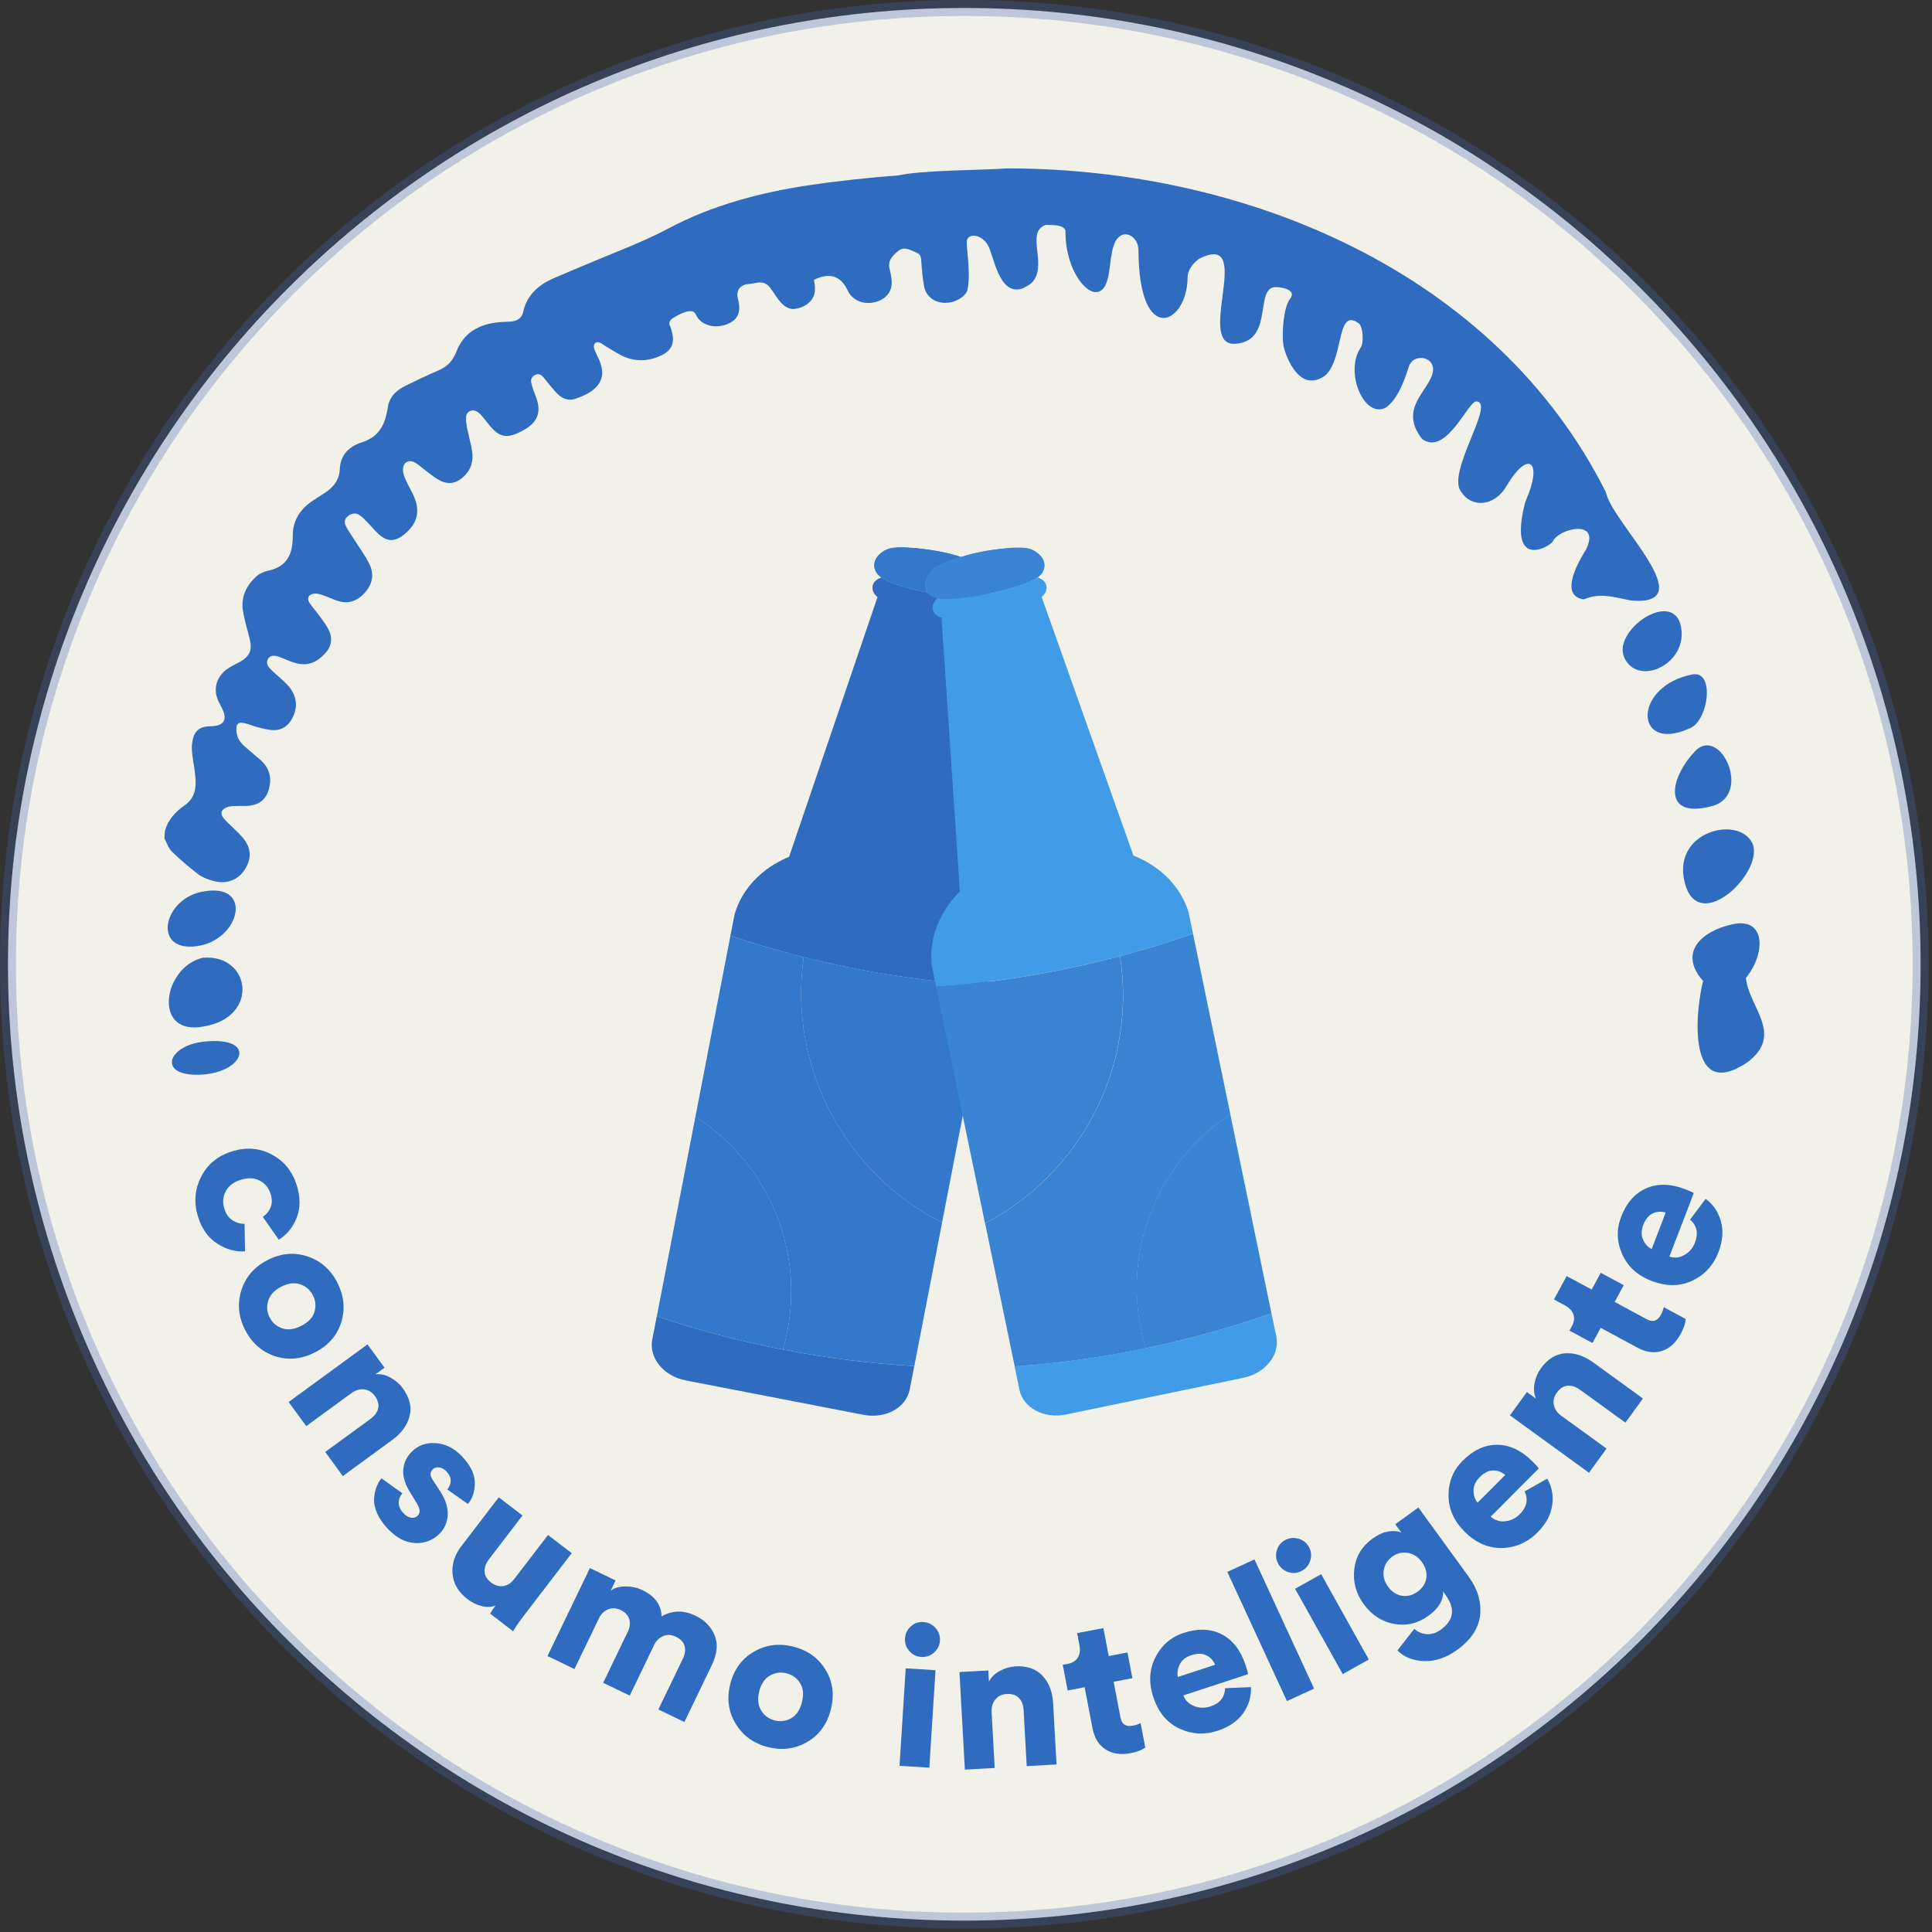 <svg width="363" height="363" viewBox="0 0 363 363" fill="none" xmlns="http://www.w3.org/2000/svg">
<rect x="0" y="0" width="363" height="363" fill="#333333" stroke="none"/>
<g clip-path="url(#clip0_1753_8975)">
<path d="M181.18 360.86C280.415 360.86 360.86 280.415 360.86 181.18C360.86 81.945 280.415 1.5 181.18 1.5C81.945 1.5 1.5 81.945 1.5 181.18C1.5 280.415 81.945 360.86 181.18 360.86Z" fill="#F2F1E9"/>
<path opacity="0.3" d="M181.18 360.86C280.415 360.86 360.86 280.415 360.86 181.18C360.86 81.945 280.415 1.5 181.18 1.5C81.945 1.5 1.5 81.945 1.5 181.18C1.5 280.415 81.945 360.86 181.18 360.86Z" stroke="#4064B2" stroke-width="3" stroke-miterlimit="10"/>
<path d="M50.82 224.27C50.45 223.12 49.75 222.3 48.73 221.79C47.71 221.28 46.52 221.25 45.16 221.69C43.83 222.13 42.9 222.86 42.38 223.9C41.86 224.94 41.79 226.03 42.17 227.17C42.48 228.13 42.99 228.84 43.7 229.29C44.41 229.75 45.16 229.96 45.95 229.94L46.04 235.11C44.24 235.23 42.51 234.75 40.84 233.68C39.17 232.61 37.97 230.97 37.26 228.77C36.4 226.15 36.55 223.65 37.71 221.26C38.86 218.88 40.77 217.25 43.44 216.38C46.13 215.5 48.64 215.66 50.96 216.86C53.28 218.06 54.86 219.96 55.71 222.55C56.45 224.82 56.47 226.87 55.78 228.71C55.08 230.54 53.95 231.95 52.38 232.93L49.38 228.63C50.06 228.17 50.55 227.57 50.85 226.83C51.15 226.08 51.14 225.23 50.83 224.27H50.82Z" fill="#2F6CC0"/>
<path d="M63.389 241.02C64.649 243.5 64.889 245.98 64.109 248.46C63.329 250.94 61.679 252.83 59.149 254.11C56.629 255.39 54.129 255.62 51.649 254.8C49.169 253.98 47.299 252.32 46.039 249.84C44.789 247.38 44.559 244.9 45.359 242.4C46.159 239.89 47.809 238.01 50.309 236.73C52.809 235.46 55.299 235.24 57.789 236.07C60.279 236.9 62.139 238.55 63.389 241.01V241.02ZM50.649 247.5C51.169 248.53 51.969 249.22 53.039 249.58C54.099 249.94 55.299 249.78 56.609 249.11C57.919 248.44 58.749 247.57 59.079 246.51C59.409 245.45 59.309 244.4 58.789 243.37C58.279 242.36 57.479 241.67 56.409 241.31C55.339 240.94 54.159 241.09 52.859 241.75C51.559 242.41 50.749 243.28 50.399 244.37C50.059 245.46 50.139 246.5 50.649 247.51V247.5Z" fill="#2F6CC0"/>
<path d="M66.04 261.74L57.541 267.95L54.23 263.42L69.05 252.59L72.251 256.97L70.55 258.21C71.481 258.11 72.421 258.32 73.361 258.83C74.3 259.35 75.07 260.01 75.671 260.83C76.96 262.6 77.391 264.34 76.96 266.06C76.52 267.78 75.441 269.27 73.71 270.54L64.41 277.34L61.1 272.81L69.63 266.58C70.41 266.01 70.88 265.36 71.05 264.61C71.221 263.86 71.01 263.09 70.43 262.29C69.891 261.55 69.221 261.14 68.4 261.05C67.591 260.96 66.8 261.19 66.05 261.74H66.04Z" fill="#2F6CC0"/>
<path d="M71.67 277.76L75.61 280.57C75.15 281.09 74.92 281.69 74.91 282.36C74.91 283.04 75.22 283.7 75.85 284.36C76.33 284.85 76.81 285.12 77.29 285.17C77.77 285.22 78.17 285.09 78.48 284.78C79.01 284.26 78.95 283.48 78.3 282.43L77.17 280.59C76.14 278.98 75.68 277.51 75.77 276.17C75.86 274.84 76.4 273.69 77.39 272.73C78.6 271.54 80.1 271.02 81.89 271.15C83.67 271.28 85.27 272.07 86.68 273.51C88.35 275.22 89.19 276.9 89.21 278.55C89.23 280.2 88.79 281.55 87.91 282.58L84.05 279.85C84.47 279.33 84.68 278.77 84.68 278.17C84.68 277.57 84.39 276.98 83.82 276.4C83.44 276.01 83.01 275.78 82.52 275.71C82.03 275.63 81.62 275.76 81.29 276.09C80.76 276.61 80.77 277.27 81.32 278.08L82.68 280.16C83.71 281.74 84.19 283.23 84.12 284.64C84.05 286.05 83.52 287.25 82.51 288.23C81.3 289.42 79.8 289.98 78.04 289.92C76.27 289.86 74.58 289 72.96 287.34C72.01 286.37 71.32 285.38 70.87 284.35C70.42 283.33 70.23 282.4 70.29 281.56C70.35 280.73 70.5 279.99 70.75 279.36C70.99 278.73 71.3 278.19 71.67 277.76Z" fill="#2F6CC0"/>
<path d="M92.101 303.22C92.291 302.81 92.631 302.29 93.111 301.66C92.311 301.98 91.431 302.01 90.481 301.76C89.521 301.51 88.651 301.08 87.841 300.46C86.121 299.14 85.181 297.56 85.031 295.72C84.871 293.88 85.421 292.15 86.661 290.53L93.711 281.33L98.171 284.74L91.841 293.01C91.271 293.75 91.011 294.51 91.051 295.29C91.091 296.07 91.491 296.75 92.261 297.33C93.001 297.9 93.771 298.12 94.561 298C95.351 297.88 96.031 297.45 96.601 296.7L102.961 288.41L107.421 291.82L98.261 303.78C97.531 304.74 96.911 305.65 96.411 306.5L92.131 303.22H92.101Z" fill="#2F6CC0"/>
<path d="M107.929 313.59L102.869 311.15L110.839 294.62L115.659 296.95L114.749 298.85C115.489 298.33 116.429 298.07 117.559 298.07C118.689 298.07 119.729 298.29 120.659 298.74C123.029 299.88 124.249 301.53 124.299 303.69C126.329 302.54 128.459 302.5 130.669 303.57C132.399 304.4 133.599 305.63 134.269 307.25C134.939 308.87 134.759 310.73 133.749 312.84L128.589 323.55L123.699 321.19L128.319 311.61C128.719 310.79 128.819 310.01 128.629 309.28C128.439 308.55 127.909 307.97 127.039 307.55C126.179 307.13 125.359 307.08 124.609 307.4C123.849 307.72 123.289 308.27 122.919 309.04L118.319 318.59L113.329 316.18L117.949 306.6C118.349 305.78 118.439 305 118.239 304.26C118.039 303.52 117.499 302.94 116.639 302.52C115.799 302.11 114.999 302.07 114.239 302.39C113.479 302.71 112.909 303.27 112.529 304.07L107.939 313.58L107.929 313.59Z" fill="#2F6CC0"/>
<path d="M149.011 309.37C151.711 310.04 153.741 311.49 155.101 313.71C156.461 315.93 156.801 318.41 156.111 321.16C155.421 323.91 153.961 325.95 151.711 327.27C149.461 328.6 146.991 328.93 144.291 328.25C141.611 327.58 139.591 326.13 138.231 323.88C136.861 321.64 136.521 319.15 137.201 316.43C137.881 313.71 139.351 311.68 141.611 310.36C143.871 309.03 146.341 308.71 149.011 309.37ZM145.551 323.24C146.671 323.52 147.721 323.38 148.691 322.81C149.661 322.24 150.321 321.24 150.681 319.8C151.041 318.37 150.921 317.18 150.331 316.23C149.741 315.28 148.891 314.67 147.761 314.39C146.661 314.11 145.621 314.26 144.641 314.83C143.661 315.4 142.991 316.39 142.641 317.79C142.291 319.2 142.411 320.39 143.001 321.36C143.591 322.33 144.441 322.96 145.541 323.23L145.551 323.24Z" fill="#2F6CC0"/>
<path d="M174.61 332.13L169.01 331.78L170.17 313.46L175.77 313.81L174.61 332.13ZM170.85 310.21C170.25 309.53 169.98 308.74 170.04 307.83C170.1 306.92 170.47 306.17 171.14 305.57C171.82 304.97 172.6 304.7 173.49 304.76C174.4 304.82 175.16 305.19 175.77 305.87C176.38 306.55 176.66 307.34 176.6 308.25C176.54 309.16 176.17 309.91 175.48 310.51C174.79 311.11 173.99 311.38 173.08 311.32C172.2 311.26 171.45 310.9 170.86 310.22L170.85 310.21Z" fill="#2F6CC0"/>
<path d="M186.31 321.67L186.89 332.18L181.29 332.49L180.27 314.16L185.69 313.86L185.81 315.96C186.23 315.12 186.92 314.45 187.86 313.94C188.81 313.43 189.78 313.15 190.79 313.09C192.98 312.97 194.67 313.56 195.88 314.86C197.09 316.16 197.75 317.88 197.87 320.02L198.51 331.52L192.91 331.83L192.32 321.28C192.27 320.32 191.97 319.57 191.44 319.02C190.9 318.47 190.14 318.22 189.16 318.28C188.25 318.33 187.54 318.67 187.02 319.31C186.5 319.94 186.27 320.73 186.32 321.66L186.31 321.67Z" fill="#2F6CC0"/>
<path d="M207.31 305.89L208.32 311.15L211.84 310.48L212.76 315.31L209.24 315.98L210.53 322.73C210.77 323.99 211.56 324.49 212.89 324.23C213.33 324.15 213.8 323.99 214.31 323.77L215.18 328.34C214.57 328.81 213.65 329.16 212.41 329.4C210.55 329.76 208.98 329.52 207.7 328.68C206.43 327.85 205.62 326.53 205.27 324.74L203.79 317.01L200.6 317.62L199.68 312.8L200.59 312.63C201.51 312.45 202.15 312.05 202.52 311.42C202.89 310.79 202.99 310.03 202.82 309.16L202.38 306.84L207.31 305.9V305.89Z" fill="#2F6CC0"/>
<path d="M230.171 317.19L235.041 316.99C235.121 318.75 234.641 320.38 233.581 321.88C232.521 323.38 230.941 324.48 228.831 325.17C226.301 326 223.881 325.86 221.561 324.76C219.241 323.66 217.621 321.69 216.691 318.86C215.801 316.15 215.931 313.65 217.091 311.38C218.251 309.11 220.011 307.58 222.371 306.81C225.081 305.92 227.481 306.01 229.551 307.07C231.621 308.14 233.121 310.08 234.041 312.88C234.331 313.77 234.481 314.33 234.481 314.56L222.341 318.55C222.701 319.49 223.371 320.16 224.361 320.55C225.341 320.94 226.361 320.96 227.411 320.62C229.211 320.03 230.131 318.88 230.171 317.19ZM221.321 315.08L228.301 312.79C227.991 312.01 227.461 311.42 226.691 311.03C225.921 310.63 224.971 310.62 223.821 311C222.791 311.34 222.071 311.91 221.661 312.72C221.251 313.53 221.141 314.32 221.311 315.09L221.321 315.08Z" fill="#2F6CC0"/>
<path d="M246.9 317.27L241.8 319.62L230.6 295.34L235.7 292.99L246.9 317.27Z" fill="#2F6CC0"/>
<path d="M242.151 295.4C241.281 295.15 240.621 294.63 240.181 293.84C239.741 293.05 239.641 292.21 239.881 291.34C240.131 290.47 240.641 289.82 241.411 289.39C242.211 288.95 243.041 288.85 243.931 289.09C244.811 289.33 245.471 289.85 245.921 290.64C246.361 291.43 246.461 292.27 246.201 293.15C245.941 294.03 245.421 294.69 244.621 295.13C243.851 295.56 243.021 295.66 242.151 295.41V295.4ZM257.181 311.8L252.281 314.54L243.331 298.51L248.231 295.77L257.181 311.8Z" fill="#2F6CC0"/>
<path d="M262.56 310.09L265.73 306.04C266.42 306.66 267.22 306.99 268.12 307.04C269.02 307.08 269.89 306.8 270.72 306.19C273.17 304.41 273.47 302.25 271.63 299.72L271.13 299.03C271.21 300.68 270.29 302.2 268.38 303.59C266.41 305.02 264.27 305.53 261.95 305.12C259.64 304.7 257.73 303.46 256.22 301.39C254.77 299.4 254.18 297.22 254.45 294.85C254.72 292.48 255.85 290.57 257.84 289.12C258.94 288.32 259.97 287.86 260.94 287.73C261.91 287.6 262.7 287.68 263.31 287.97L262.16 286.39L266.49 283.24L275.94 296.23C277.62 298.54 278.34 300.93 278.1 303.4C277.86 305.87 276.43 308.07 273.8 309.98C271.77 311.46 269.7 312.16 267.6 312.1C265.5 312.03 263.81 311.36 262.55 310.09H262.56ZM263.41 299.83C264.44 299.99 265.43 299.73 266.36 299.05C267.3 298.37 267.84 297.52 267.99 296.49C268.14 295.46 267.86 294.46 267.13 293.46C266.42 292.49 265.54 291.92 264.48 291.76C263.42 291.6 262.45 291.84 261.58 292.48C260.7 293.12 260.17 293.97 259.99 295.03C259.81 296.09 260.07 297.11 260.78 298.09C261.5 299.09 262.38 299.66 263.41 299.83Z" fill="#2F6CC0"/>
<path d="M286.47 280.2L290.72 277.82C291.59 279.35 291.9 281.03 291.63 282.85C291.36 284.67 290.45 286.36 288.88 287.93C287 289.81 284.78 290.79 282.21 290.85C279.64 290.91 277.3 289.89 275.19 287.79C273.17 285.77 272.16 283.49 272.16 280.94C272.16 278.39 273.05 276.23 274.8 274.47C276.82 272.45 278.99 271.44 281.32 271.46C283.65 271.47 285.86 272.52 287.96 274.61C288.62 275.27 289.01 275.71 289.11 275.91L280.09 284.96C280.84 285.64 281.74 285.93 282.79 285.83C283.84 285.73 284.76 285.29 285.54 284.51C286.88 283.17 287.18 281.73 286.45 280.2H286.47ZM277.62 282.33L282.81 277.13C282.18 276.57 281.44 276.29 280.58 276.28C279.72 276.28 278.86 276.7 278.01 277.55C277.24 278.32 276.86 279.15 276.86 280.06C276.86 280.97 277.11 281.72 277.62 282.33Z" fill="#2F6CC0"/>
<path d="M293.329 265.99L301.849 272.17L298.549 276.71L283.699 265.93L286.889 261.54L288.589 262.78C288.209 261.92 288.119 260.97 288.319 259.91C288.519 258.86 288.919 257.92 289.509 257.1C290.799 255.33 292.329 254.38 294.099 254.27C295.869 254.16 297.619 254.73 299.359 255.99L308.689 262.76L305.389 267.3L296.839 261.1C296.059 260.54 295.289 260.29 294.529 260.36C293.769 260.43 293.089 260.86 292.509 261.66C291.969 262.4 291.789 263.17 291.949 263.97C292.109 264.77 292.569 265.45 293.329 266V265.99Z" fill="#2F6CC0"/>
<path d="M294.351 239.75L299.061 242.29L300.761 239.14L305.081 241.47L303.381 244.62L309.431 247.88C310.561 248.49 311.441 248.2 312.081 247C312.291 246.61 312.471 246.15 312.621 245.61L316.711 247.82C316.691 248.59 316.381 249.53 315.781 250.63C314.881 252.3 313.701 253.36 312.251 253.83C310.801 254.29 309.271 254.09 307.671 253.22L300.751 249.48L299.211 252.34L294.891 250.01L295.331 249.2C295.771 248.38 295.871 247.62 295.611 246.94C295.351 246.25 294.831 245.7 294.051 245.28L291.971 244.16L294.361 239.74L294.351 239.75Z" fill="#2F6CC0"/>
<path d="M317.55 229.15L320.47 225.25C321.89 226.3 322.85 227.7 323.34 229.48C323.83 231.25 323.68 233.17 322.89 235.24C321.94 237.72 320.3 239.51 317.98 240.62C315.66 241.72 313.11 241.74 310.33 240.67C307.66 239.65 305.82 237.97 304.79 235.64C303.76 233.31 303.69 230.98 304.58 228.66C305.6 225.99 307.18 224.19 309.32 223.26C311.46 222.33 313.91 222.39 316.66 223.45C317.53 223.78 318.06 224.03 318.24 224.17L313.66 236.1C314.62 236.42 315.56 236.32 316.48 235.8C317.4 235.28 318.06 234.51 318.46 233.47C319.14 231.7 318.83 230.26 317.54 229.16L317.55 229.15ZM310.33 234.69L312.96 227.83C312.16 227.58 311.37 227.62 310.58 227.96C309.79 228.3 309.18 229.04 308.75 230.16C308.36 231.17 308.35 232.09 308.72 232.92C309.09 233.75 309.63 234.34 310.34 234.69H310.33Z" fill="#2F6CC0"/>
<path d="M319.989 184.3C318.499 190.18 316.949 207.24 328.309 199.6C335.299 194.35 328.559 189.22 328.029 183.75C331.789 179.16 331.729 172.44 325.789 173.61C321.729 174.41 318.209 176.6 317.999 179.68C317.909 181.06 318.489 182.62 319.979 184.3" fill="#2F6CC0"/>
<path d="M316.54 165.83C319.15 176.1 331.9 163.42 329.17 158.29C326.75 153.73 316.72 155.67 316.24 162.89C316.18 163.79 316.27 164.77 316.54 165.83Z" fill="#2F6CC0"/>
<path d="M38.25 192.87C48.93 191.11 47.07 179.13 38.06 179.96C34.32 180.84 31.94 184.56 31.73 187.8C31.52 191.02 33.43 193.78 38.25 192.87Z" fill="#2F6CC0"/>
<path d="M321.661 151.46C329.321 149.4 323.231 136.13 318.441 141.18C316.301 143.44 314.851 146.21 314.711 148.37C314.531 151.1 316.431 152.86 321.661 151.46Z" fill="#2F6CC0"/>
<path d="M317.22 136.94C320.95 135.91 322.37 125.88 317.98 126.72C312.5 127.78 309.76 131.31 309.58 134.12C309.39 137.08 312.01 139.25 317.23 136.94" fill="#2F6CC0"/>
<path d="M37.009 177.77C45.209 176.64 47.809 165.49 37.799 167.58C34.029 168.37 31.689 171.44 31.519 174.03C31.369 176.38 33.009 178.32 37.009 177.77Z" fill="#2F6CC0"/>
<path d="M37.88 201.91C46.04 201.43 48.35 194.68 38.41 195.7C34.67 196.08 32.41 197.9 32.3 199.48C32.21 200.91 33.89 202.14 37.88 201.91Z" fill="#2F6CC0"/>
<path d="M305.239 123.68C307.909 129.15 317.339 124.62 315.809 117.61C314.449 111.4 305.219 116.9 304.889 121.84C304.849 122.47 304.949 123.1 305.239 123.69" fill="#2F6CC0"/>
<path d="M30.911 157.58C31.361 158.4 31.641 159.37 32.291 160C33.841 161.52 35.521 162.93 37.251 164.27C37.961 164.82 38.891 165.15 39.771 165.43C42.181 166.2 44.411 165.53 45.721 163.76C47.331 161.57 47.321 159.41 45.611 157.38C44.951 156.6 44.161 155.91 43.431 155.18C42.971 154.72 42.471 154.29 42.061 153.8C41.301 152.88 41.511 152.14 42.621 151.68C42.931 151.55 43.291 151.48 43.641 151.46C44.501 151.42 45.361 151.43 46.221 151.42C48.651 151.37 50.061 150.25 50.591 148C51.071 145.97 50.561 144.23 48.961 142.81C47.991 141.94 46.961 141.13 45.991 140.26C45.201 139.56 44.591 138.74 44.461 137.68C44.241 135.87 44.731 135.48 46.521 136.02C47.191 136.22 47.841 136.5 48.521 136.67C49.351 136.88 50.191 137.09 51.041 137.17C52.681 137.31 53.901 136.63 54.721 135.28C56.131 132.93 55.861 130.58 53.841 128.51C52.911 127.56 51.841 126.72 50.881 125.78C50.131 125.05 50.001 124.35 50.371 123.77C50.751 123.17 51.411 123.05 52.471 123.42C52.981 123.6 53.471 123.84 53.981 124.03C54.601 124.26 55.221 124.52 55.861 124.66C58.121 125.17 59.801 124.23 61.191 122.64C62.481 121.17 62.481 119.58 61.561 117.96C61.061 117.08 60.421 116.27 59.811 115.44C59.271 114.71 58.651 114.03 58.151 113.27C57.581 112.4 57.991 111.63 59.071 111.54C59.551 111.5 60.081 111.62 60.551 111.78C61.431 112.08 62.281 112.48 63.151 112.8C65.181 113.54 66.891 113.08 68.341 111.58C69.931 109.94 70.391 108.03 69.421 106.02C68.621 104.37 67.491 102.87 66.511 101.31C65.991 100.48 65.391 99.68 64.971 98.81C64.571 97.99 64.831 97.35 65.541 96.85C66.231 96.36 66.961 96.34 67.701 96.89C68.221 97.28 68.671 97.76 69.121 98.22C69.811 98.93 70.431 99.71 71.171 100.38C72.751 101.81 74.181 101.81 75.861 100.48C78.431 98.44 79.041 96.05 77.701 93.11C77.231 92.09 76.641 91.11 76.191 90.08C75.941 89.51 75.711 88.87 75.711 88.26C75.711 86.79 76.901 86.2 78.161 87.02C78.801 87.44 79.371 87.97 79.991 88.43C80.791 89.02 81.561 89.68 82.431 90.16C84.131 91.12 85.581 90.91 87.031 89.63C88.521 88.3 88.981 86.61 88.701 84.75C88.491 83.35 88.071 81.99 87.801 80.6C87.651 79.84 87.501 79.04 87.571 78.29C87.671 77.21 88.831 76.78 89.761 77.42C90.131 77.68 90.451 78.03 90.741 78.38C91.281 79.02 91.761 79.7 92.321 80.33C93.851 82.05 95.181 82.32 97.291 81.37C101.171 79.62 101.941 77.48 100.491 74C100.201 73.31 99.971 72.59 99.811 71.87C99.671 71.22 99.981 70.69 100.621 70.41C101.201 70.16 101.701 70.41 102.071 70.84C102.521 71.36 102.921 71.92 103.361 72.44C103.881 73.05 104.381 73.68 104.971 74.21C105.821 74.97 106.891 75.31 108.011 74.95C112.921 73.37 114.221 70.72 112.281 66.99C112.111 66.66 111.951 66.31 111.811 65.96C111.711 65.72 111.611 65.46 111.581 65.21C111.501 64.5 112.101 64.08 112.761 64.4C113.241 64.63 113.661 64.99 114.131 65.26C115.201 65.88 116.221 66.59 117.361 67.06C119.731 68.03 122.101 67.83 124.371 66.72C126.121 65.86 126.751 64.48 126.311 62.62C126.211 62.19 126.101 61.74 125.911 61.34C125.581 60.62 125.831 60.16 126.471 59.75C127.671 58.99 130.121 57.68 130.721 59.06C131.651 61.19 134.361 61.8 136.621 60.91C138.671 60.1 139.311 58.58 138.641 56.11C138.241 54.65 139.061 53.44 140.681 53.36C141.871 53.3 143.031 52.64 144.221 53.56C145.411 54.49 146.731 58.33 149.271 58.04C150.381 57.91 151.371 57.5 152.161 56.71C153.371 55.49 153.201 54 152.931 52.57C155.941 51.14 157.971 51.82 159.291 54.61C160.171 56.47 162.301 57.34 164.521 56.74C166.661 56.16 167.801 54.52 167.501 52.43C167.411 51.8 167.311 51.18 167.151 50.56C166.731 48.98 167.731 48 168.791 47.13C169.831 46.28 170.931 46.91 171.971 47.35C172.081 47.39 172.171 47.47 172.281 47.52C172.851 47.76 173.031 48.14 173.071 48.75C173.191 50.42 173.311 52.1 173.611 53.74C174.031 56.01 176.101 57.24 178.521 56.82C180.101 56.54 181.581 55.43 181.781 54.43C182.161 52.57 182.021 50.34 181.861 48.49C181.711 46.74 181.531 45.34 181.751 44.92C182.311 43.81 184.491 44.12 185.621 46.08C186.731 47.99 187.631 55.53 191.961 54.25C192.271 54.16 193.491 53.47 193.731 53.25C195.361 51.71 195.141 49.44 194.911 47.34C194.661 45.04 194.391 42.95 196.521 42.25C198.201 42.3 199.721 42.25 200.191 43.29C200.061 51.22 205.081 57.01 207.351 54.14C208.861 52.22 208.291 47.46 209.691 45.17C211.111 42.86 213.891 44.35 213.901 47.06C214.001 65.4 223.091 60.82 223.131 52.19C223.131 50.28 224.871 48.82 225.531 48.51C230.971 45.9 230.331 50.73 229.681 55.77C229.101 60.23 228.521 64.84 232.121 64.59C239.551 64.08 235.521 53.74 239.831 53.94C241.601 54.02 243.511 54.73 242.401 56.11C241.101 57.72 240.711 63.42 241.251 65.39C241.791 67.36 244.081 73.33 248.401 70.94C252.731 68.55 250.791 57.41 255.321 60.77C256.121 61.36 256.241 64.45 255.681 65.27C252.501 69.93 256.401 78.91 260.481 76.52C262.221 75.19 263.471 72.82 264.701 68.89C265.501 66.33 269.491 66.93 269.251 69.6C268.941 73.14 262.771 76.4 266.941 82.14C267.111 82.38 267.331 82.6 267.591 82.74C271.961 85.16 275.841 75.44 277.351 75.43C279.321 75.43 277.751 78.98 276.161 82.91C274.631 86.7 273.071 90.85 274.631 92.52C276.261 95.16 280.571 95.51 283.041 91.34C287.191 84.34 289.941 86.66 286.661 94.12C286.611 94.24 286.561 94.37 286.531 94.49C283.271 107.36 291.301 102.67 291.761 101.71C292.951 99.23 300.841 97.44 297.991 103.25C294.921 108.18 293.981 112.09 297.571 112.62C300.601 111.39 302.631 112.05 306.311 112.8C306.431 112.82 306.561 112.84 306.681 112.85C319.831 113.81 303.241 98.46 301.821 92.82C301.771 92.63 301.721 92.45 301.631 92.28C281.011 51.45 234.661 31.72 189.521 31.64C189.451 31.64 189.381 31.64 189.301 31.64C184.491 31.98 173.011 31.96 168.671 32.98C163.641 33.31 156.801 34.08 151.981 34.8C142.711 36.2 133.771 38.57 125.541 42.95C122.031 44.82 118.351 46.31 114.661 47.82C111.151 49.25 107.661 50.72 104.181 52.21C101.191 53.49 98.981 55.43 98.281 58.65C98.021 59.84 97.111 60.34 95.901 60.42C95.241 60.46 94.571 60.48 93.911 60.53C89.981 60.83 87.081 62.56 85.711 66.15C85.071 67.81 84.021 68.9 82.351 69.61C80.221 70.52 78.131 71.52 76.061 72.55C74.231 73.46 73.011 74.82 72.821 76.88C72.791 77.17 72.681 77.46 72.621 77.75C72.091 80.33 70.781 82.22 68.001 83.11C65.531 83.9 63.941 85.5 63.841 88.19C63.781 89.98 62.821 91.36 61.331 92.4C60.511 92.97 59.651 93.47 58.821 94.03C56.371 95.67 54.951 97.85 55.011 100.79C55.011 101.12 54.981 101.46 54.961 101.79C54.771 104.55 53.571 106.52 50.521 107.19C49.681 107.37 48.761 107.75 48.151 108.31C46.291 110.01 45.261 112.14 45.631 114.63C45.901 116.46 46.481 118.26 46.921 120.07C47.441 122.18 46.901 123.36 44.931 124.44C44.221 124.83 43.471 125.16 42.811 125.61C40.561 127.15 39.941 129.62 41.161 132C41.351 132.37 41.551 132.73 41.731 133.11C42.761 135.3 42.081 136.39 39.611 136.45C37.551 136.5 36.591 137.19 36.181 139.11C36.011 139.89 36.021 140.74 36.101 141.54C36.261 143.06 36.601 144.56 36.721 146.08C36.891 148.08 36.581 150.01 34.731 151.28C32.941 152.51 31.591 154.01 30.991 156.07L30.891 157.63L30.911 157.58Z" fill="#2F6CC0"/>
<path d="M186.251 111.02C186.101 111.23 185.921 111.41 185.731 111.55C185.291 111.9 184.791 112.07 184.481 112.16C184.461 112.16 184.451 112.16 184.431 112.17C184.411 112.17 184.391 112.17 184.381 112.17C180.801 112.99 168.541 110.58 165.581 108.5C165.481 108.43 165.321 108.32 165.151 108.15C165.121 108.13 165.101 108.11 165.081 108.08C165.021 108.02 164.961 107.95 164.901 107.88C164.831 107.81 164.781 107.73 164.721 107.64C164.681 107.58 164.631 107.5 164.591 107.43C164.551 107.36 164.511 107.29 164.481 107.22C164.441 107.13 164.411 107.04 164.381 106.95C164.361 106.89 164.331 106.83 164.311 106.77C164.201 106.32 164.241 105.91 164.361 105.54C164.581 104.84 165.101 104.28 165.511 103.93C165.521 103.93 165.541 103.91 165.551 103.9C165.841 103.66 166.061 103.52 166.101 103.5C166.261 103.4 166.431 103.32 166.591 103.26C167.631 102.82 168.881 102.85 171.031 102.94C171.361 102.95 171.711 102.97 172.101 103C172.181 103 172.261 103.01 172.351 103.02C173.481 103.11 174.821 103.27 176.331 103.57C176.911 103.68 177.471 103.8 177.991 103.93C178.101 103.96 178.261 104 178.441 104.04C179.641 104.34 180.661 104.66 181.471 104.95C182.401 105.28 183.151 105.55 183.761 105.83C183.831 105.86 183.901 105.89 183.971 105.92C184.251 106.05 184.491 106.18 184.721 106.32C184.801 106.37 184.871 106.42 184.941 106.47C185.071 106.56 185.211 106.66 185.331 106.77C185.371 106.8 185.401 106.84 185.441 106.87C185.461 106.89 185.491 106.91 185.511 106.94C185.571 107 185.621 107.05 185.671 107.12L185.691 107.14C185.741 107.19 185.781 107.25 185.821 107.31C185.881 107.38 186.501 108.23 186.651 109.24C186.741 109.81 186.671 110.44 186.261 111.01L186.251 111.02Z" fill="#529CA6"/>
<path d="M185.73 111.55C185.73 111.55 185.69 111.59 185.67 111.6C185.24 111.94 184.75 112.09 184.48 112.16C184.46 112.16 184.45 112.16 184.43 112.17C184.41 112.17 184.39 112.17 184.38 112.17C180.8 112.99 168.54 110.58 165.58 108.5C165.48 108.43 165.32 108.32 165.15 108.15C165.12 108.13 165.1 108.11 165.08 108.08C165.02 108.02 164.96 107.95 164.9 107.88C164.83 107.81 164.78 107.73 164.72 107.64C164.67 107.59 164.64 107.53 164.61 107.48C164.61 107.47 164.59 107.45 164.59 107.43C164.55 107.36 164.51 107.29 164.48 107.22C164.17 106.51 164.27 105.85 164.36 105.53C164.37 105.46 164.39 105.41 164.4 105.37C164.63 104.67 165.12 104.23 165.51 103.92C165.52 103.92 165.54 103.9 165.55 103.89C165.59 103.86 165.64 103.83 165.67 103.8C165.67 103.8 166.08 103.49 166.59 103.25C166.62 103.23 166.65 103.22 166.68 103.21C167.77 102.71 169.95 102.77 172.1 102.99C172.18 102.99 172.26 103 172.35 103.01C175 103.3 177.51 103.82 177.75 103.87C177.75 103.87 177.83 103.89 177.99 103.92C178.66 104.08 180.72 104.62 183.56 105.75C183.62 105.77 183.69 105.8 183.75 105.83C183.82 105.86 183.89 105.89 183.96 105.92C184.2 106.02 184.45 106.15 184.71 106.32C184.79 106.37 184.86 106.42 184.93 106.47C185.06 106.56 185.2 106.66 185.32 106.77C185.34 106.79 185.36 106.8 185.38 106.82C185.4 106.84 185.41 106.85 185.43 106.87C185.45 106.89 185.48 106.91 185.5 106.94C185.56 107 185.61 107.05 185.66 107.12L185.68 107.14C186.05 107.55 186.57 108.3 186.64 109.24C186.66 109.38 186.65 109.53 186.64 109.67C186.62 109.91 186.55 110.86 185.73 111.54V111.55Z" fill="#3478CB"/>
<path d="M185.47 174.15C184.24 170.84 182.18 168.54 180.93 167.31C181.86 150.15 182.79 133 183.72 115.84C184.69 115.55 185.34 114.83 185.38 113.99C185.43 112.98 184.56 112.29 184.44 112.18C184.42 112.18 184.4 112.18 184.39 112.18C180.81 113 168.55 110.59 165.59 108.51C165.49 108.44 165.33 108.33 165.16 108.16C165.32 108.32 165.47 108.44 165.58 108.53C165.44 108.57 164.35 108.89 164.02 109.85C163.74 110.64 164.07 111.55 164.87 112.19C159.33 128.45 153.8 144.72 148.26 160.98C148.07 161.06 147.87 161.15 147.65 161.25C146 161.99 143.59 163.33 141.49 165.64C139.35 167.99 138.44 170.34 138.02 171.78L137.24 175.8C144.73 178.34 152.72 180.47 161.1 182.09C169.49 183.71 177.72 184.72 185.62 185.16L186.4 181.15C186.55 179.65 186.58 177.13 185.47 174.15Z" fill="#2F6CC0"/>
<path d="M123.399 247.32L122.549 251.7C121.889 255.13 124.699 258.56 128.819 259.36L162.259 265.83C166.389 266.63 170.269 264.49 170.929 261.06L171.779 256.67C163.879 256.23 155.649 255.22 147.259 253.6C138.879 251.98 130.879 249.85 123.399 247.31V247.32Z" fill="#2F6CC0"/>
<path d="M151 179.84C146.26 178.65 141.66 177.3 137.24 175.8L130.66 209.82C143.73 218.19 151.07 233.94 147.94 250.1C147.71 251.28 147.42 252.43 147.1 253.57C147.16 253.58 147.21 253.59 147.27 253.6C155.66 255.22 163.89 256.23 171.79 256.67L177.01 229.71C158.94 220.55 148.05 200.66 151.01 179.83L151 179.84Z" fill="#3478CB"/>
<path d="M180.551 211.38L185.62 185.15C177.72 184.71 169.491 183.7 161.101 182.08C157.671 181.42 154.301 180.66 151.001 179.83C148.041 200.65 158.931 220.55 177.001 229.71L180.551 211.38Z" fill="#3478CB"/>
<path d="M130.66 209.82L128.97 218.55L123.41 247.32C130.85 249.84 138.79 251.96 147.11 253.57C147.44 252.44 147.72 251.28 147.95 250.1C151.08 233.94 143.74 218.18 130.67 209.82H130.66Z" fill="#3478CB"/>
<path d="M174.299 111.28C174.449 111.49 174.629 111.66 174.819 111.8C175.269 112.14 175.769 112.31 176.079 112.4C176.099 112.4 176.109 112.4 176.129 112.41C176.149 112.41 176.169 112.41 176.179 112.41C179.769 113.19 191.999 110.62 194.929 108.5C195.029 108.43 195.179 108.32 195.359 108.14C195.389 108.12 195.409 108.1 195.429 108.07C195.489 108.01 195.549 107.94 195.609 107.87C195.679 107.79 195.729 107.71 195.789 107.63C195.829 107.57 195.879 107.49 195.919 107.42C195.959 107.35 195.999 107.27 196.019 107.21C196.059 107.12 196.089 107.03 196.119 106.94C196.139 106.88 196.169 106.82 196.189 106.76C196.299 106.31 196.249 105.9 196.129 105.53C195.899 104.83 195.379 104.28 194.959 103.94C194.949 103.94 194.929 103.92 194.919 103.91C194.629 103.67 194.399 103.53 194.369 103.52C194.209 103.42 194.039 103.35 193.869 103.28C192.829 102.86 191.579 102.9 189.429 103.01C189.099 103.03 188.749 103.05 188.369 103.08C188.289 103.09 188.209 103.1 188.119 103.11C186.989 103.21 185.649 103.39 184.149 103.71C183.569 103.83 183.009 103.96 182.489 104.1C182.379 104.13 182.219 104.17 182.039 104.22C180.849 104.54 179.829 104.87 179.019 105.17C178.099 105.52 177.349 105.79 176.739 106.08C176.669 106.11 176.599 106.14 176.529 106.17C176.249 106.3 176.009 106.44 175.779 106.58C175.699 106.63 175.629 106.68 175.559 106.73C175.429 106.82 175.299 106.92 175.169 107.04C175.129 107.07 175.099 107.11 175.059 107.14C175.039 107.16 175.009 107.18 174.989 107.21C174.929 107.27 174.879 107.33 174.829 107.39L174.809 107.41C174.769 107.46 174.719 107.52 174.679 107.58C174.629 107.65 174.019 108.5 173.879 109.52C173.799 110.09 173.879 110.72 174.299 111.29V111.28Z" fill="#429BE7"/>
<path d="M174.829 111.81C174.829 111.81 174.869 111.85 174.889 111.86C175.329 112.2 175.809 112.34 176.089 112.41C176.109 112.41 176.119 112.41 176.139 112.42C176.159 112.42 176.179 112.42 176.189 112.42C179.779 113.2 192.009 110.63 194.939 108.51C195.039 108.44 195.189 108.33 195.369 108.15C195.399 108.13 195.419 108.11 195.439 108.08C195.499 108.02 195.559 107.95 195.619 107.88C195.689 107.8 195.739 107.72 195.799 107.64C195.839 107.59 195.879 107.53 195.909 107.47C195.909 107.46 195.929 107.44 195.929 107.42C195.969 107.35 196.009 107.27 196.029 107.21C196.329 106.5 196.219 105.84 196.129 105.52C196.119 105.45 196.099 105.4 196.079 105.36C195.839 104.67 195.349 104.23 194.949 103.93C194.939 103.93 194.919 103.91 194.909 103.9C194.869 103.87 194.819 103.84 194.789 103.81C194.789 103.81 194.379 103.5 193.869 103.27C193.839 103.25 193.809 103.24 193.779 103.23C192.689 102.75 190.499 102.83 188.359 103.08C188.279 103.09 188.199 103.1 188.109 103.11C185.469 103.43 182.959 103.98 182.719 104.04C182.719 104.04 182.639 104.06 182.479 104.1C181.809 104.27 179.759 104.84 176.929 106C176.869 106.03 176.799 106.05 176.739 106.08C176.669 106.11 176.599 106.14 176.529 106.17C176.289 106.28 176.039 106.41 175.779 106.58C175.699 106.63 175.629 106.68 175.559 106.73C175.429 106.82 175.299 106.92 175.169 107.04C175.149 107.06 175.129 107.07 175.109 107.09C175.089 107.11 175.079 107.12 175.059 107.14C175.039 107.16 175.009 107.18 174.989 107.21C174.929 107.27 174.879 107.33 174.829 107.39L174.809 107.41C174.449 107.83 173.939 108.58 173.879 109.52C173.869 109.66 173.879 109.81 173.879 109.95C173.909 110.19 173.989 111.14 174.819 111.81H174.829Z" fill="#3985D3"/>
<path d="M175.901 174.39C177.091 171.07 179.111 168.73 180.351 167.49C179.201 150.35 178.051 133.2 176.901 116.06C175.931 115.78 175.271 115.07 175.221 114.23C175.161 113.22 176.021 112.51 176.141 112.41C176.161 112.41 176.181 112.41 176.191 112.41C179.781 113.19 192.011 110.62 194.941 108.5C195.041 108.43 195.191 108.32 195.371 108.14C195.211 108.3 195.061 108.43 194.951 108.51C195.091 108.55 196.181 108.85 196.531 109.81C196.821 110.6 196.501 111.52 195.711 112.16C201.461 128.35 207.201 144.54 212.951 160.74C213.141 160.82 213.341 160.91 213.561 161C215.221 161.72 217.641 163.03 219.771 165.31C221.941 167.63 222.881 169.97 223.321 171.41L224.151 175.42C216.701 178.05 208.731 180.28 200.371 182.01C192.001 183.74 183.791 184.85 175.891 185.39L175.061 181.39C174.891 179.89 174.831 177.38 175.901 174.38V174.39Z" fill="#429BE7"/>
<path d="M238.901 246.76L239.801 251.13C240.511 254.55 237.741 258.02 233.621 258.87L200.271 265.77C196.161 266.62 192.241 264.53 191.541 261.11L190.631 256.73C198.531 256.19 206.741 255.08 215.111 253.35C223.471 251.62 231.441 249.39 238.891 246.76H238.901Z" fill="#429BE7"/>
<path d="M210.44 179.64C215.17 178.39 219.75 176.98 224.15 175.43L231.17 209.36C218.21 217.9 211.07 233.74 214.41 249.86C214.65 251.04 214.96 252.19 215.3 253.32C215.24 253.33 215.19 253.34 215.13 253.36C206.76 255.09 198.55 256.2 190.65 256.74L185.09 229.85C203.04 220.46 213.67 200.43 210.45 179.64H210.44Z" fill="#3985D3"/>
<path d="M181.291 211.56L175.881 185.4C183.781 184.86 191.991 183.75 200.361 182.02C203.791 181.31 207.141 180.51 210.431 179.64C213.651 200.43 203.021 220.45 185.071 229.85L181.291 211.57V211.56Z" fill="#3985D3"/>
<path d="M231.159 209.36L232.959 218.07L238.889 246.76C231.489 249.37 223.569 251.59 215.269 253.32C214.929 252.19 214.629 251.04 214.379 249.86C211.049 233.74 218.179 217.89 231.139 209.36H231.159Z" fill="#3985D3"/>
</g>
<defs>
<clipPath id="clip0_1753_8975">
<rect width="362.37" height="362.37" fill="white"/>
</clipPath>
</defs>
</svg>
